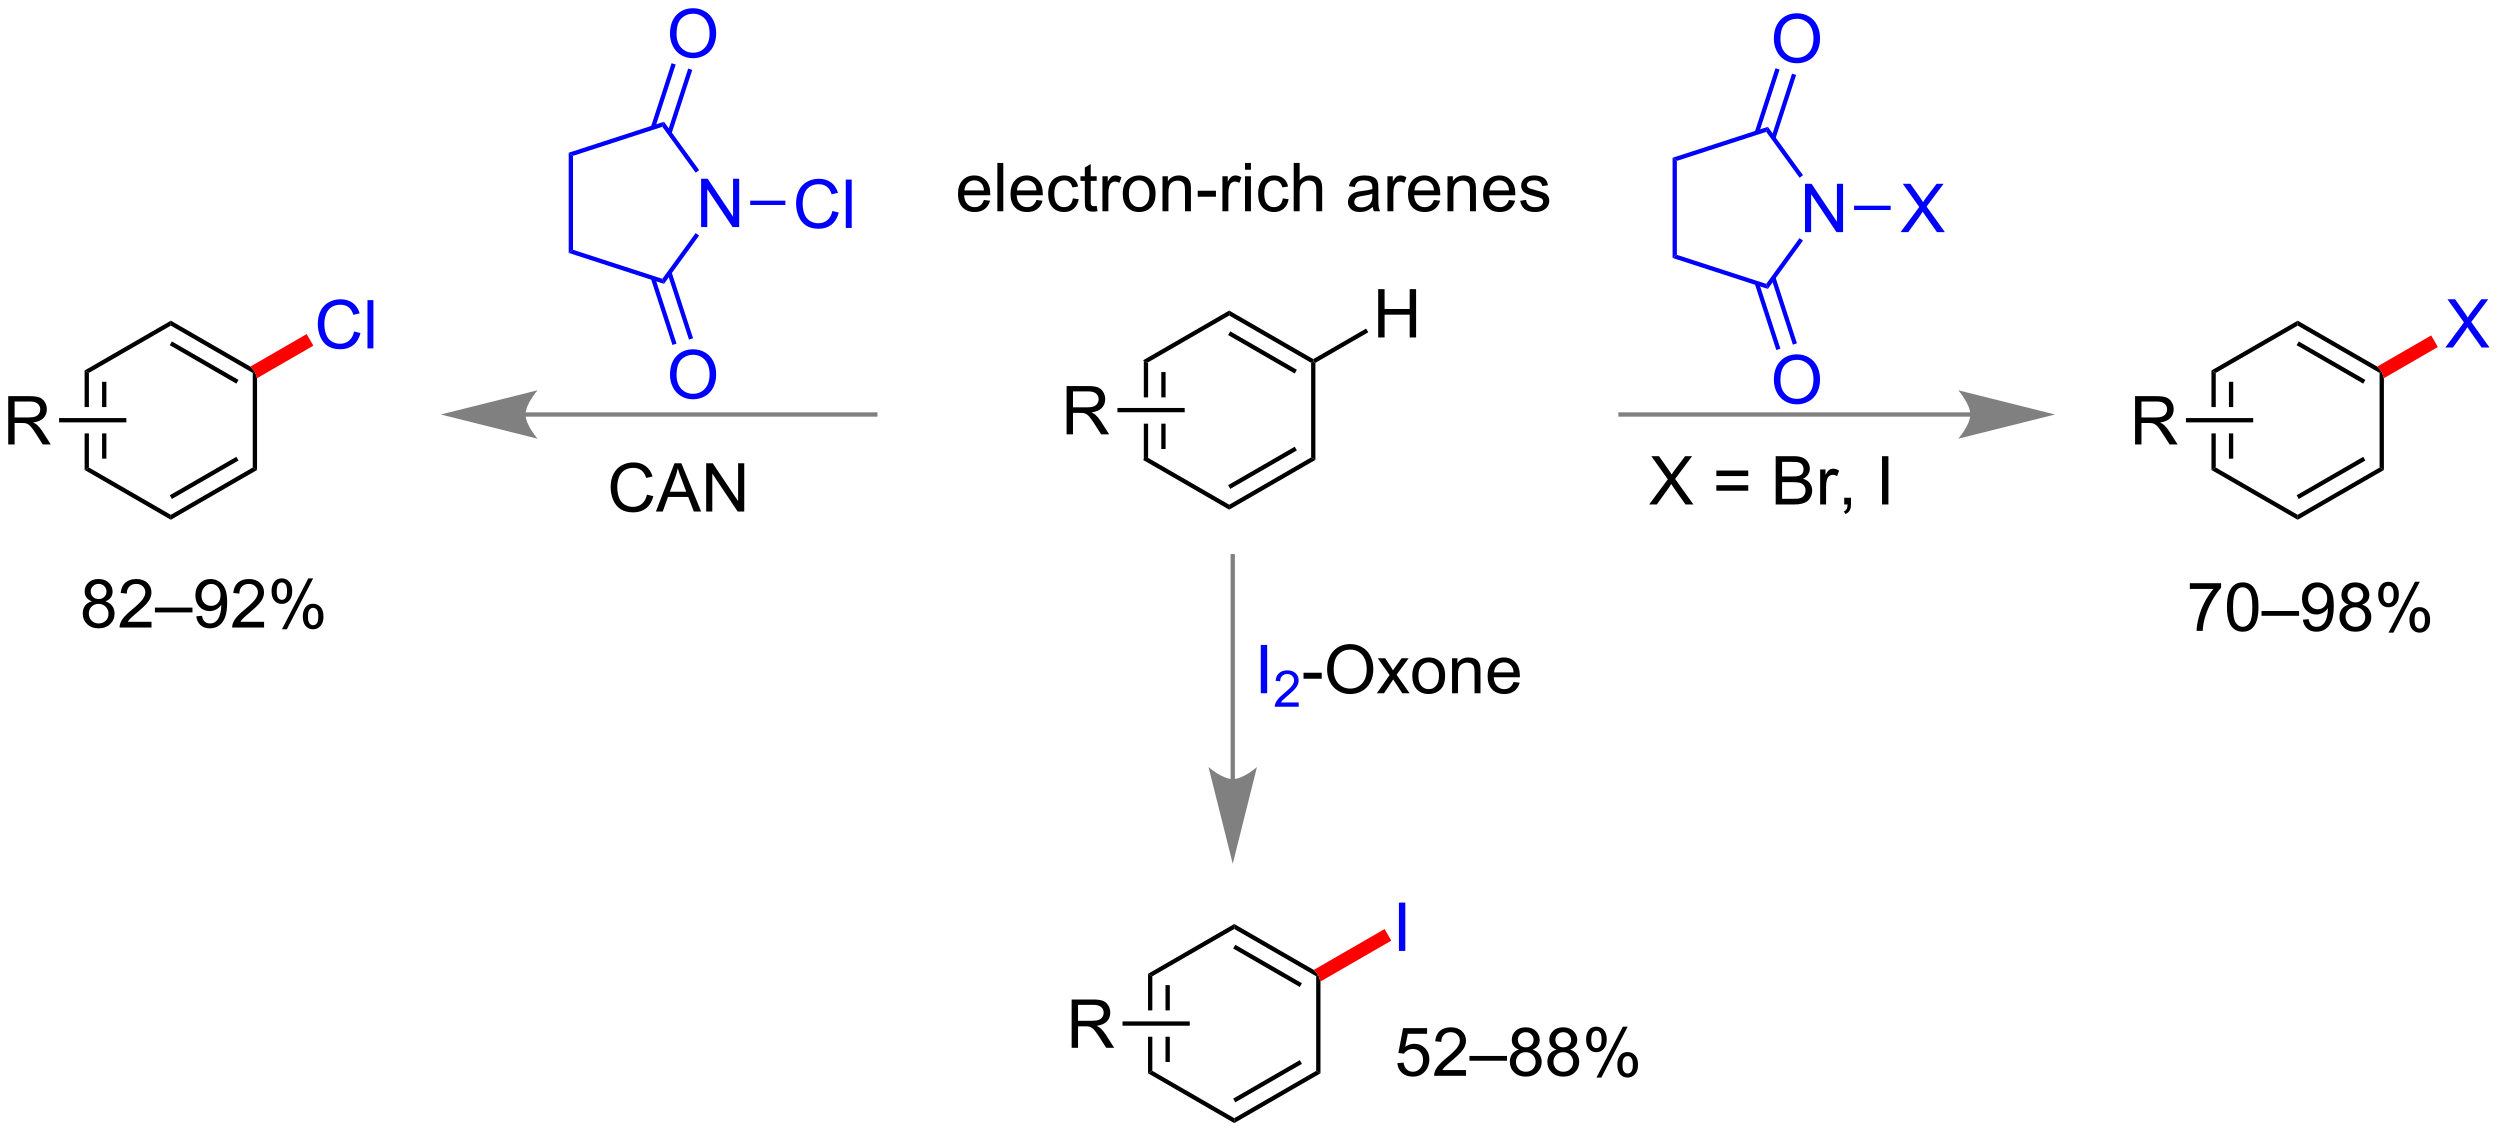 <?xml version="1.0" encoding="UTF-8"?>
<!DOCTYPE svg PUBLIC '-//W3C//DTD SVG 1.0//EN'
          'http://www.w3.org/TR/2001/REC-SVG-20010904/DTD/svg10.dtd'>
<svg stroke-dasharray="none" shape-rendering="auto" xmlns="http://www.w3.org/2000/svg" font-family="'Dialog'" text-rendering="auto" width="813" fill-opacity="1" color-interpolation="auto" color-rendering="auto" preserveAspectRatio="xMidYMid meet" font-size="12px" viewBox="0 0 813 368" fill="black" xmlns:xlink="http://www.w3.org/1999/xlink" stroke="black" image-rendering="auto" stroke-miterlimit="10" stroke-linecap="square" stroke-linejoin="miter" font-style="normal" stroke-width="1" height="368" stroke-dashoffset="0" font-weight="normal" stroke-opacity="1"
><!--Generated by the Batik Graphics2D SVG Generator--><defs id="genericDefs"
  /><g
  ><defs id="defs1"
    ><clipPath clipPathUnits="userSpaceOnUse" id="clipPath1"
      ><path d="M1.281 1.598 L305.872 1.598 L305.872 139.557 L1.281 139.557 L1.281 1.598 Z"
      /></clipPath
      ><clipPath clipPathUnits="userSpaceOnUse" id="clipPath2"
      ><path d="M87.094 70.916 L87.094 205.039 L383.217 205.039 L383.217 70.916 Z"
      /></clipPath
    ></defs
    ><g transform="scale(2.667,2.667) translate(-1.281,-1.598) matrix(1.029,0,0,1.029,-88.304,-71.346)"
    ><path d="M222.599 113.634 L222.599 117.976 L223.109 117.976 L223.109 113.928 L222.599 113.634 ZM224.671 114.977 L224.671 117.976 L225.181 117.976 L225.181 114.977 ZM224.671 121.094 L224.671 124.094 L225.181 124.094 L225.181 121.094 ZM222.599 121.094 L222.599 125.437 L223.109 125.142 L223.109 121.094 Z" stroke="none" clip-path="url(#clipPath2)"
    /></g
    ><g transform="matrix(2.743,0,0,2.743,-238.894,-194.518)"
    ><path d="M222.599 125.437 L223.109 125.142 L232.821 130.749 L232.821 131.339 Z" stroke="none" clip-path="url(#clipPath2)"
    /></g
    ><g transform="matrix(2.743,0,0,2.743,-238.894,-194.518)"
    ><path d="M232.821 131.339 L232.821 130.749 L242.533 125.142 L243.043 125.437 ZM232.949 128.873 L240.844 124.314 L240.589 123.873 L232.694 128.431 Z" stroke="none" clip-path="url(#clipPath2)"
    /></g
    ><g transform="matrix(2.743,0,0,2.743,-238.894,-194.518)"
    ><path d="M243.043 125.437 L242.533 125.142 L242.533 113.928 L242.788 113.781 L243.043 113.928 Z" stroke="none" clip-path="url(#clipPath2)"
    /></g
    ><g transform="matrix(2.743,0,0,2.743,-238.894,-194.518)"
    ><path d="M242.788 113.486 L242.788 113.781 L242.533 113.928 L232.821 108.321 L232.821 107.732 ZM240.844 114.756 L232.949 110.198 L232.694 110.64 L240.589 115.198 Z" stroke="none" clip-path="url(#clipPath2)"
    /></g
    ><g transform="matrix(2.743,0,0,2.743,-238.894,-194.518)"
    ><path d="M232.821 107.732 L232.821 108.321 L223.109 113.928 L222.599 113.634 Z" stroke="none" clip-path="url(#clipPath2)"
    /></g
    ><g transform="matrix(2.743,0,0,2.743,-238.894,-194.518)"
    ><path d="M213.543 122.41 L213.543 116.684 L216.082 116.684 Q216.848 116.684 217.246 116.837 Q217.645 116.991 217.881 117.382 Q218.121 117.772 218.121 118.246 Q218.121 118.856 217.725 119.275 Q217.332 119.692 216.506 119.803 Q216.809 119.949 216.965 120.09 Q217.296 120.395 217.593 120.85 L218.59 122.41 L217.637 122.41 L216.879 121.218 Q216.546 120.702 216.329 120.428 Q216.116 120.155 215.947 120.046 Q215.777 119.936 215.6 119.895 Q215.473 119.866 215.178 119.866 L214.301 119.866 L214.301 122.41 L213.543 122.41 ZM214.301 119.21 L215.928 119.21 Q216.449 119.21 216.741 119.103 Q217.035 118.996 217.186 118.759 Q217.34 118.522 217.34 118.246 Q217.34 117.84 217.043 117.58 Q216.749 117.317 216.113 117.317 L214.301 117.317 L214.301 119.21 Z" stroke="none" clip-path="url(#clipPath2)"
    /></g
    ><g transform="matrix(2.743,0,0,2.743,-238.894,-194.518)"
    ><path d="M219.574 119.79 L219.574 119.28 L227.546 119.28 L227.546 119.79 Z" stroke="none" clip-path="url(#clipPath2)"
    /></g
    ><g transform="matrix(2.743,0,0,2.743,-238.894,-194.518)"
    ><path d="M250.486 110.922 L250.486 105.195 L251.244 105.195 L251.244 107.547 L254.22 107.547 L254.22 105.195 L254.978 105.195 L254.978 110.922 L254.22 110.922 L254.22 108.221 L251.244 108.221 L251.244 110.922 L250.486 110.922 Z" stroke="none" clip-path="url(#clipPath2)"
    /></g
    ><g transform="matrix(2.743,0,0,2.743,-238.894,-194.518)"
    ><path d="M243.043 113.928 L242.788 113.781 L242.788 113.486 L249.054 109.868 L249.309 110.31 Z" stroke="none" clip-path="url(#clipPath2)"
    /></g
    ><g transform="matrix(2.743,0,0,2.743,-238.894,-194.518)"
    ><path d="M349.274 114.832 L349.274 119.175 L349.785 119.175 L349.785 115.127 L349.274 114.832 ZM351.346 116.176 L351.346 119.175 L351.856 119.175 L351.856 116.176 ZM351.346 122.293 L351.346 125.292 L351.856 125.292 L351.856 122.293 ZM349.274 122.293 L349.274 126.636 L349.785 126.341 L349.785 122.293 Z" stroke="none" clip-path="url(#clipPath2)"
    /></g
    ><g transform="matrix(2.743,0,0,2.743,-238.894,-194.518)"
    ><path d="M349.274 126.636 L349.785 126.341 L359.497 131.948 L359.497 132.537 Z" stroke="none" clip-path="url(#clipPath2)"
    /></g
    ><g transform="matrix(2.743,0,0,2.743,-238.894,-194.518)"
    ><path d="M359.497 132.537 L359.497 131.948 L369.208 126.341 L369.718 126.636 ZM359.624 130.072 L367.519 125.513 L367.264 125.072 L359.369 129.63 Z" stroke="none" clip-path="url(#clipPath2)"
    /></g
    ><g transform="matrix(2.743,0,0,2.743,-238.894,-194.518)"
    ><path d="M369.718 126.636 L369.208 126.341 L369.208 115.127 L369.463 114.98 L369.718 115.749 Z" stroke="none" clip-path="url(#clipPath2)"
    /></g
    ><g transform="matrix(2.743,0,0,2.743,-238.894,-194.518)"
    ><path d="M368.925 114.374 L369.463 114.98 L369.208 115.127 L359.497 109.52 L359.497 108.931 ZM367.519 115.955 L359.624 111.397 L359.369 111.838 L367.264 116.397 Z" stroke="none" clip-path="url(#clipPath2)"
    /></g
    ><g transform="matrix(2.743,0,0,2.743,-238.894,-194.518)"
    ><path d="M359.497 108.931 L359.497 109.52 L349.785 115.127 L349.274 114.832 Z" stroke="none" clip-path="url(#clipPath2)"
    /></g
    ><g transform="matrix(2.743,0,0,2.743,-238.894,-194.518)"
    ><path d="M340.218 123.609 L340.218 117.882 L342.757 117.882 Q343.523 117.882 343.921 118.036 Q344.32 118.19 344.557 118.581 Q344.796 118.971 344.796 119.445 Q344.796 120.054 344.401 120.474 Q344.007 120.89 343.182 121.002 Q343.484 121.148 343.64 121.289 Q343.971 121.594 344.268 122.049 L345.265 123.609 L344.312 123.609 L343.554 122.416 Q343.221 121.901 343.005 121.627 Q342.791 121.354 342.622 121.245 Q342.453 121.135 342.276 121.094 Q342.148 121.065 341.854 121.065 L340.976 121.065 L340.976 123.609 L340.218 123.609 ZM340.976 120.409 L342.604 120.409 Q343.125 120.409 343.416 120.302 Q343.71 120.195 343.861 119.958 Q344.015 119.721 344.015 119.445 Q344.015 119.039 343.718 118.778 Q343.424 118.515 342.788 118.515 L340.976 118.515 L340.976 120.409 Z" stroke="none" clip-path="url(#clipPath2)"
    /></g
    ><g transform="matrix(2.743,0,0,2.743,-238.894,-194.518)"
    ><path d="M346.249 120.989 L346.249 120.479 L354.222 120.479 L354.222 120.989 Z" stroke="none" clip-path="url(#clipPath2)"
    /></g
    ><g fill="blue" transform="matrix(2.743,0,0,2.743,-238.894,-194.518)" stroke="blue"
    ><path d="M376.994 112.12 L379.208 109.136 L377.255 106.394 L378.158 106.394 L379.197 107.863 Q379.52 108.318 379.658 108.566 Q379.849 108.253 380.111 107.912 L381.263 106.394 L382.088 106.394 L380.075 109.092 L382.244 112.12 L381.307 112.12 L379.864 110.076 Q379.744 109.902 379.614 109.693 Q379.424 110.006 379.341 110.123 L377.903 112.12 L376.994 112.12 Z" stroke="none" clip-path="url(#clipPath2)"
    /></g
    ><g fill="red" transform="matrix(2.743,0,0,2.743,-238.894,-194.518)" stroke="red"
    ><path d="M369.718 115.749 L369.463 114.98 L368.925 114.374 L375.322 110.681 L376.116 112.055 Z" stroke="none" clip-path="url(#clipPath2)"
    /></g
    ><g transform="matrix(2.743,0,0,2.743,-238.894,-194.518)"
    ><path d="M97.123 114.832 L97.123 119.175 L97.633 119.175 L97.633 115.127 L97.123 114.832 ZM99.194 116.176 L99.194 119.175 L99.705 119.175 L99.705 116.176 ZM99.194 122.293 L99.194 125.292 L99.705 125.292 L99.705 122.293 ZM97.123 122.293 L97.123 126.636 L97.633 126.341 L97.633 122.293 Z" stroke="none" clip-path="url(#clipPath2)"
    /></g
    ><g transform="matrix(2.743,0,0,2.743,-238.894,-194.518)"
    ><path d="M97.123 126.636 L97.633 126.341 L107.345 131.948 L107.345 132.537 Z" stroke="none" clip-path="url(#clipPath2)"
    /></g
    ><g transform="matrix(2.743,0,0,2.743,-238.894,-194.518)"
    ><path d="M107.345 132.537 L107.345 131.948 L117.056 126.341 L117.567 126.636 ZM107.472 130.072 L115.368 125.513 L115.112 125.072 L107.217 129.63 Z" stroke="none" clip-path="url(#clipPath2)"
    /></g
    ><g transform="matrix(2.743,0,0,2.743,-238.894,-194.518)"
    ><path d="M117.567 126.636 L117.056 126.341 L117.056 115.127 L117.312 114.98 L117.567 115.749 Z" stroke="none" clip-path="url(#clipPath2)"
    /></g
    ><g transform="matrix(2.743,0,0,2.743,-238.894,-194.518)"
    ><path d="M116.773 114.374 L117.312 114.98 L117.056 115.127 L107.345 109.52 L107.345 108.931 ZM115.368 115.955 L107.472 111.397 L107.217 111.838 L115.112 116.397 Z" stroke="none" clip-path="url(#clipPath2)"
    /></g
    ><g transform="matrix(2.743,0,0,2.743,-238.894,-194.518)"
    ><path d="M107.345 108.931 L107.345 109.52 L97.633 115.127 L97.123 114.832 Z" stroke="none" clip-path="url(#clipPath2)"
    /></g
    ><g transform="matrix(2.743,0,0,2.743,-238.894,-194.518)"
    ><path d="M88.067 123.609 L88.067 117.882 L90.606 117.882 Q91.371 117.882 91.77 118.036 Q92.168 118.19 92.405 118.581 Q92.645 118.971 92.645 119.445 Q92.645 120.054 92.249 120.474 Q91.856 120.89 91.03 121.002 Q91.332 121.148 91.488 121.289 Q91.819 121.594 92.116 122.049 L93.113 123.609 L92.16 123.609 L91.403 122.416 Q91.069 121.901 90.853 121.627 Q90.639 121.354 90.47 121.245 Q90.301 121.135 90.124 121.094 Q89.996 121.065 89.702 121.065 L88.824 121.065 L88.824 123.609 L88.067 123.609 ZM88.824 120.409 L90.452 120.409 Q90.973 120.409 91.264 120.302 Q91.559 120.195 91.71 119.958 Q91.863 119.721 91.863 119.445 Q91.863 119.039 91.567 118.778 Q91.272 118.515 90.637 118.515 L88.824 118.515 L88.824 120.409 Z" stroke="none" clip-path="url(#clipPath2)"
    /></g
    ><g transform="matrix(2.743,0,0,2.743,-238.894,-194.518)"
    ><path d="M94.097 120.989 L94.097 120.479 L102.07 120.479 L102.07 120.989 Z" stroke="none" clip-path="url(#clipPath2)"
    /></g
    ><g fill="blue" transform="matrix(2.743,0,0,2.743,-238.894,-194.518)" stroke="blue"
    ><path d="M129.072 110.213 L129.83 110.403 Q129.593 111.338 128.973 111.83 Q128.353 112.319 127.46 112.319 Q126.533 112.319 125.952 111.942 Q125.374 111.564 125.069 110.851 Q124.767 110.135 124.767 109.314 Q124.767 108.418 125.108 107.754 Q125.452 107.088 126.082 106.741 Q126.713 106.395 127.47 106.395 Q128.33 106.395 128.916 106.832 Q129.502 107.27 129.733 108.064 L128.986 108.239 Q128.788 107.614 128.408 107.33 Q128.03 107.043 127.455 107.043 Q126.796 107.043 126.351 107.361 Q125.908 107.676 125.728 108.21 Q125.549 108.744 125.549 109.309 Q125.549 110.041 125.762 110.585 Q125.976 111.129 126.424 111.4 Q126.874 111.668 127.397 111.668 Q128.033 111.668 128.473 111.301 Q128.916 110.934 129.072 110.213 ZM130.659 112.22 L130.659 106.494 L131.362 106.494 L131.362 112.22 L130.659 112.22 Z" stroke="none" clip-path="url(#clipPath2)"
    /></g
    ><g fill="red" transform="matrix(2.743,0,0,2.743,-238.894,-194.518)" stroke="red"
    ><path d="M117.567 115.749 L117.312 114.98 L116.773 114.374 L123.448 110.52 L124.242 111.895 Z" stroke="none" clip-path="url(#clipPath2)"
    /></g
    ><g fill="blue" transform="matrix(2.743,0,0,2.743,-238.894,-194.518)" stroke="blue"
    ><path d="M301.086 98.434 L301.086 92.707 L301.864 92.707 L304.872 97.202 L304.872 92.707 L305.599 92.707 L305.599 98.434 L304.82 98.434 L301.812 93.934 L301.812 98.434 L301.086 98.434 Z" stroke="none" clip-path="url(#clipPath2)"
    /></g
    ><g fill="blue" transform="matrix(2.743,0,0,2.743,-238.894,-194.518)" stroke="blue"
    ><path d="M285.386 89.619 L285.896 89.99 L285.896 101.128 L285.386 101.499 Z" stroke="none" clip-path="url(#clipPath2)"
    /></g
    ><g fill="blue" transform="matrix(2.743,0,0,2.743,-238.894,-194.518)" stroke="blue"
    ><path d="M285.386 101.499 L285.896 101.128 L296.489 104.57 L296.684 105.169 Z" stroke="none" clip-path="url(#clipPath2)"
    /></g
    ><g fill="blue" transform="matrix(2.743,0,0,2.743,-238.894,-194.518)" stroke="blue"
    ><path d="M296.684 105.169 L296.489 104.57 L300.433 99.142 L300.846 99.442 Z" stroke="none" clip-path="url(#clipPath2)"
    /></g
    ><g fill="blue" transform="matrix(2.743,0,0,2.743,-238.894,-194.518)" stroke="blue"
    ><path d="M300.852 91.685 L300.44 91.985 L296.489 86.548 L296.684 85.948 Z" stroke="none" clip-path="url(#clipPath2)"
    /></g
    ><g fill="blue" transform="matrix(2.743,0,0,2.743,-238.894,-194.518)" stroke="blue"
    ><path d="M296.684 85.948 L296.489 86.548 L285.896 89.99 L285.386 89.619 Z" stroke="none" clip-path="url(#clipPath2)"
    /></g
    ><g fill="blue" transform="matrix(2.743,0,0,2.743,-238.894,-194.518)" stroke="blue"
    ><path d="M297.394 75.527 Q297.394 74.1 298.159 73.295 Q298.925 72.488 300.136 72.488 Q300.928 72.488 301.563 72.868 Q302.201 73.246 302.534 73.923 Q302.87 74.6 302.87 75.459 Q302.87 76.331 302.519 77.019 Q302.167 77.706 301.521 78.061 Q300.878 78.415 300.131 78.415 Q299.323 78.415 298.685 78.024 Q298.05 77.631 297.722 76.956 Q297.394 76.279 297.394 75.527 ZM298.175 75.537 Q298.175 76.574 298.73 77.17 Q299.287 77.764 300.128 77.764 Q300.982 77.764 301.534 77.162 Q302.089 76.561 302.089 75.456 Q302.089 74.756 301.852 74.235 Q301.615 73.714 301.159 73.428 Q300.706 73.139 300.138 73.139 Q299.334 73.139 298.753 73.693 Q298.175 74.246 298.175 75.537 Z" stroke="none" clip-path="url(#clipPath2)"
    /></g
    ><g fill="blue" transform="matrix(2.743,0,0,2.743,-238.894,-194.518)" stroke="blue"
    ><path d="M297.579 87.359 L300.035 79.801 L299.55 79.644 L297.094 87.201 ZM295.616 86.721 L298.072 79.163 L297.586 79.006 L295.131 86.564 Z" stroke="none" clip-path="url(#clipPath2)"
    /></g
    ><g fill="blue" transform="matrix(2.743,0,0,2.743,-238.894,-194.518)" stroke="blue"
    ><path d="M297.394 115.963 Q297.394 114.536 298.159 113.731 Q298.925 112.924 300.136 112.924 Q300.928 112.924 301.563 113.304 Q302.201 113.682 302.534 114.359 Q302.87 115.036 302.87 115.895 Q302.87 116.768 302.519 117.455 Q302.167 118.143 301.521 118.497 Q300.878 118.851 300.131 118.851 Q299.323 118.851 298.685 118.46 Q298.05 118.067 297.722 117.393 Q297.394 116.716 297.394 115.963 ZM298.175 115.973 Q298.175 117.01 298.73 117.606 Q299.287 118.2 300.128 118.2 Q300.982 118.2 301.534 117.598 Q302.089 116.997 302.089 115.893 Q302.089 115.192 301.852 114.671 Q301.615 114.15 301.159 113.864 Q300.706 113.575 300.138 113.575 Q299.334 113.575 298.753 114.13 Q298.175 114.682 298.175 115.973 Z" stroke="none" clip-path="url(#clipPath2)"
    /></g
    ><g fill="blue" transform="matrix(2.743,0,0,2.743,-238.894,-194.518)" stroke="blue"
    ><path d="M295.131 104.554 L297.684 112.413 L298.169 112.255 L295.616 104.397 ZM297.094 103.916 L299.647 111.775 L300.132 111.617 L297.579 103.759 Z" stroke="none" clip-path="url(#clipPath2)"
    /></g
    ><g fill="blue" transform="matrix(2.743,0,0,2.743,-238.894,-194.518)" stroke="blue"
    ><path d="M312.419 98.434 L314.632 95.45 L312.679 92.707 L313.583 92.707 L314.622 94.176 Q314.945 94.632 315.083 94.879 Q315.273 94.567 315.536 94.226 L316.687 92.707 L317.513 92.707 L315.5 95.405 L317.669 98.434 L316.731 98.434 L315.289 96.39 Q315.169 96.215 315.039 96.007 Q314.849 96.319 314.765 96.436 L313.328 98.434 L312.419 98.434 Z" stroke="none" clip-path="url(#clipPath2)"
    /></g
    ><g fill="blue" transform="matrix(2.743,0,0,2.743,-238.894,-194.518)" stroke="blue"
    ><path d="M306.905 95.814 L306.905 95.304 L311.241 95.304 L311.241 95.814 Z" stroke="none" clip-path="url(#clipPath2)"
    /></g
    ><g fill="blue" transform="matrix(2.743,0,0,2.743,-238.894,-194.518)" stroke="blue"
    ><path d="M170.214 97.835 L170.214 92.108 L170.993 92.108 L174.001 96.603 L174.001 92.108 L174.727 92.108 L174.727 97.835 L173.949 97.835 L170.941 93.335 L170.941 97.835 L170.214 97.835 Z" stroke="none" clip-path="url(#clipPath2)"
    /></g
    ><g fill="blue" transform="matrix(2.743,0,0,2.743,-238.894,-194.518)" stroke="blue"
    ><path d="M154.515 89.02 L155.025 89.391 L155.025 100.528 L154.515 100.899 Z" stroke="none" clip-path="url(#clipPath2)"
    /></g
    ><g fill="blue" transform="matrix(2.743,0,0,2.743,-238.894,-194.518)" stroke="blue"
    ><path d="M154.515 100.899 L155.025 100.528 L165.618 103.97 L165.813 104.57 Z" stroke="none" clip-path="url(#clipPath2)"
    /></g
    ><g fill="blue" transform="matrix(2.743,0,0,2.743,-238.894,-194.518)" stroke="blue"
    ><path d="M165.813 104.57 L165.618 103.97 L169.562 98.542 L169.975 98.842 Z" stroke="none" clip-path="url(#clipPath2)"
    /></g
    ><g fill="blue" transform="matrix(2.743,0,0,2.743,-238.894,-194.518)" stroke="blue"
    ><path d="M169.981 91.086 L169.568 91.386 L165.618 85.949 L165.813 85.349 Z" stroke="none" clip-path="url(#clipPath2)"
    /></g
    ><g fill="blue" transform="matrix(2.743,0,0,2.743,-238.894,-194.518)" stroke="blue"
    ><path d="M165.813 85.349 L165.618 85.949 L155.025 89.391 L154.515 89.02 Z" stroke="none" clip-path="url(#clipPath2)"
    /></g
    ><g fill="blue" transform="matrix(2.743,0,0,2.743,-238.894,-194.518)" stroke="blue"
    ><path d="M166.523 74.927 Q166.523 73.5 167.288 72.696 Q168.054 71.888 169.265 71.888 Q170.056 71.888 170.692 72.269 Q171.33 72.646 171.663 73.323 Q171.999 74 171.999 74.86 Q171.999 75.732 171.648 76.419 Q171.296 77.107 170.65 77.461 Q170.007 77.815 169.26 77.815 Q168.452 77.815 167.814 77.425 Q167.179 77.031 166.851 76.357 Q166.523 75.68 166.523 74.927 ZM167.304 74.938 Q167.304 75.974 167.858 76.571 Q168.416 77.164 169.257 77.164 Q170.111 77.164 170.663 76.563 Q171.218 75.961 171.218 74.857 Q171.218 74.156 170.981 73.636 Q170.744 73.115 170.288 72.828 Q169.835 72.539 169.267 72.539 Q168.463 72.539 167.882 73.094 Q167.304 73.646 167.304 74.938 Z" stroke="none" clip-path="url(#clipPath2)"
    /></g
    ><g fill="blue" transform="matrix(2.743,0,0,2.743,-238.894,-194.518)" stroke="blue"
    ><path d="M166.708 86.76 L169.164 79.202 L168.679 79.044 L166.223 86.602 ZM164.745 86.122 L167.201 78.564 L166.715 78.406 L164.26 85.964 Z" stroke="none" clip-path="url(#clipPath2)"
    /></g
    ><g fill="blue" transform="matrix(2.743,0,0,2.743,-238.894,-194.518)" stroke="blue"
    ><path d="M166.523 115.364 Q166.523 113.936 167.288 113.132 Q168.054 112.325 169.265 112.325 Q170.056 112.325 170.692 112.705 Q171.33 113.082 171.663 113.759 Q171.999 114.436 171.999 115.296 Q171.999 116.168 171.648 116.856 Q171.296 117.543 170.65 117.897 Q170.007 118.252 169.26 118.252 Q168.452 118.252 167.814 117.861 Q167.179 117.468 166.851 116.793 Q166.523 116.116 166.523 115.364 ZM167.304 115.374 Q167.304 116.41 167.858 117.007 Q168.416 117.6 169.257 117.6 Q170.111 117.6 170.663 116.999 Q171.218 116.397 171.218 115.293 Q171.218 114.593 170.981 114.072 Q170.744 113.551 170.288 113.265 Q169.835 112.975 169.267 112.975 Q168.463 112.975 167.882 113.53 Q167.304 114.082 167.304 115.374 Z" stroke="none" clip-path="url(#clipPath2)"
    /></g
    ><g fill="blue" transform="matrix(2.743,0,0,2.743,-238.894,-194.518)" stroke="blue"
    ><path d="M164.26 103.955 L166.813 111.813 L167.298 111.656 L164.745 103.797 ZM166.223 103.317 L168.776 111.175 L169.261 111.018 L166.708 103.159 Z" stroke="none" clip-path="url(#clipPath2)"
    /></g
    ><g fill="blue" transform="matrix(2.743,0,0,2.743,-238.894,-194.518)" stroke="blue"
    ><path d="M185.777 95.927 L186.535 96.117 Q186.298 97.052 185.678 97.544 Q185.058 98.034 184.165 98.034 Q183.238 98.034 182.657 97.656 Q182.079 97.278 181.774 96.565 Q181.472 95.849 181.472 95.028 Q181.472 94.132 181.813 93.468 Q182.157 92.802 182.787 92.455 Q183.418 92.109 184.175 92.109 Q185.035 92.109 185.621 92.546 Q186.207 92.984 186.438 93.778 L185.691 93.953 Q185.493 93.328 185.113 93.044 Q184.735 92.757 184.16 92.757 Q183.501 92.757 183.056 93.075 Q182.613 93.39 182.433 93.924 Q182.254 94.458 182.254 95.023 Q182.254 95.755 182.467 96.299 Q182.681 96.843 183.129 97.114 Q183.579 97.382 184.102 97.382 Q184.738 97.382 185.178 97.015 Q185.621 96.648 185.777 95.927 ZM187.364 97.934 L187.364 92.208 L188.067 92.208 L188.067 97.934 L187.364 97.934 Z" stroke="none" clip-path="url(#clipPath2)"
    /></g
    ><g fill="blue" transform="matrix(2.743,0,0,2.743,-238.894,-194.518)" stroke="blue"
    ><path d="M176.034 95.215 L176.034 94.704 L180.203 94.704 L180.203 95.215 Z" stroke="none" clip-path="url(#clipPath2)"
    /></g
    ><g transform="matrix(2.743,0,0,2.743,-238.894,-194.518)"
    ><path d="M163.794 129.554 L164.552 129.744 Q164.315 130.679 163.695 131.171 Q163.075 131.66 162.182 131.66 Q161.255 131.66 160.674 131.283 Q160.096 130.905 159.792 130.192 Q159.489 129.476 159.489 128.655 Q159.489 127.759 159.831 127.095 Q160.174 126.429 160.805 126.082 Q161.435 125.736 162.193 125.736 Q163.052 125.736 163.638 126.173 Q164.224 126.611 164.456 127.405 L163.708 127.58 Q163.51 126.955 163.13 126.671 Q162.752 126.384 162.177 126.384 Q161.518 126.384 161.073 126.702 Q160.63 127.017 160.45 127.551 Q160.271 128.085 160.271 128.65 Q160.271 129.382 160.484 129.926 Q160.698 130.47 161.146 130.741 Q161.596 131.009 162.12 131.009 Q162.755 131.009 163.195 130.642 Q163.638 130.275 163.794 129.554 ZM164.855 131.561 L167.056 125.835 L167.874 125.835 L170.217 131.561 L169.353 131.561 L168.686 129.827 L166.29 129.827 L165.663 131.561 L164.855 131.561 ZM166.509 129.21 L168.452 129.21 L167.853 127.624 Q167.579 126.9 167.446 126.436 Q167.337 126.986 167.139 127.53 L166.509 129.21 ZM170.814 131.561 L170.814 125.835 L171.592 125.835 L174.6 130.33 L174.6 125.835 L175.327 125.835 L175.327 131.561 L174.548 131.561 L171.54 127.061 L171.54 131.561 L170.814 131.561 Z" stroke="none" clip-path="url(#clipPath2)"
    /></g
    ><g transform="matrix(2.743,0,0,2.743,-238.894,-194.518)"
    ><path d="M203.741 94.623 L204.468 94.711 Q204.296 95.349 203.829 95.701 Q203.366 96.052 202.644 96.052 Q201.733 96.052 201.199 95.492 Q200.668 94.93 200.668 93.919 Q200.668 92.873 201.207 92.294 Q201.746 91.716 202.606 91.716 Q203.436 91.716 203.962 92.284 Q204.491 92.849 204.491 93.875 Q204.491 93.938 204.488 94.063 L201.394 94.063 Q201.434 94.748 201.78 95.112 Q202.129 95.474 202.647 95.474 Q203.035 95.474 203.309 95.271 Q203.582 95.068 203.741 94.623 ZM201.434 93.484 L203.749 93.484 Q203.702 92.961 203.483 92.701 Q203.147 92.294 202.613 92.294 Q202.129 92.294 201.798 92.62 Q201.468 92.943 201.434 93.484 ZM205.336 95.959 L205.336 90.232 L206.039 90.232 L206.039 95.959 L205.336 95.959 ZM209.968 94.623 L210.694 94.711 Q210.522 95.349 210.056 95.701 Q209.593 96.052 208.871 96.052 Q207.96 96.052 207.426 95.492 Q206.894 94.93 206.894 93.919 Q206.894 92.873 207.434 92.294 Q207.973 91.716 208.832 91.716 Q209.663 91.716 210.189 92.284 Q210.718 92.849 210.718 93.875 Q210.718 93.938 210.715 94.063 L207.621 94.063 Q207.66 94.748 208.006 95.112 Q208.356 95.474 208.874 95.474 Q209.262 95.474 209.535 95.271 Q209.809 95.068 209.968 94.623 ZM207.66 93.484 L209.975 93.484 Q209.928 92.961 209.71 92.701 Q209.374 92.294 208.84 92.294 Q208.356 92.294 208.025 92.62 Q207.694 92.943 207.66 93.484 ZM214.284 94.438 L214.977 94.529 Q214.862 95.242 214.396 95.649 Q213.93 96.052 213.25 96.052 Q212.398 96.052 211.88 95.495 Q211.362 94.938 211.362 93.899 Q211.362 93.227 211.583 92.724 Q211.807 92.219 212.263 91.969 Q212.719 91.716 213.253 91.716 Q213.93 91.716 214.359 92.058 Q214.789 92.399 214.909 93.029 L214.227 93.133 Q214.128 92.716 213.88 92.505 Q213.633 92.294 213.281 92.294 Q212.75 92.294 212.417 92.675 Q212.086 93.055 212.086 93.88 Q212.086 94.716 212.406 95.097 Q212.727 95.474 213.242 95.474 Q213.656 95.474 213.932 95.222 Q214.211 94.966 214.284 94.438 ZM217.112 95.328 L217.214 95.951 Q216.917 96.013 216.682 96.013 Q216.299 96.013 216.089 95.893 Q215.878 95.771 215.792 95.573 Q215.706 95.375 215.706 94.742 L215.706 92.357 L215.19 92.357 L215.19 91.81 L215.706 91.81 L215.706 90.781 L216.406 90.359 L216.406 91.81 L217.112 91.81 L217.112 92.357 L216.406 92.357 L216.406 94.781 Q216.406 95.084 216.443 95.169 Q216.479 95.255 216.562 95.308 Q216.648 95.357 216.805 95.357 Q216.922 95.357 217.112 95.328 ZM217.793 95.959 L217.793 91.81 L218.426 91.81 L218.426 92.438 Q218.668 91.998 218.871 91.857 Q219.077 91.716 219.324 91.716 Q219.678 91.716 220.046 91.943 L219.803 92.594 Q219.546 92.443 219.288 92.443 Q219.059 92.443 218.874 92.581 Q218.691 92.719 218.613 92.966 Q218.496 93.341 218.496 93.787 L218.496 95.959 L217.793 95.959 ZM220.202 93.883 Q220.202 92.732 220.843 92.177 Q221.379 91.716 222.147 91.716 Q223.004 91.716 223.546 92.276 Q224.09 92.836 224.09 93.826 Q224.09 94.625 223.848 95.086 Q223.608 95.544 223.15 95.8 Q222.691 96.052 222.147 96.052 Q221.277 96.052 220.738 95.495 Q220.202 94.935 220.202 93.883 ZM220.926 93.883 Q220.926 94.68 221.272 95.078 Q221.621 95.474 222.147 95.474 Q222.671 95.474 223.017 95.076 Q223.366 94.677 223.366 93.859 Q223.366 93.091 223.017 92.695 Q222.668 92.297 222.147 92.297 Q221.621 92.297 221.272 92.693 Q220.926 93.086 220.926 93.883 ZM224.914 95.959 L224.914 91.81 L225.547 91.81 L225.547 92.399 Q226.003 91.716 226.867 91.716 Q227.242 91.716 227.555 91.852 Q227.87 91.984 228.026 92.203 Q228.182 92.422 228.245 92.724 Q228.284 92.919 228.284 93.406 L228.284 95.959 L227.581 95.959 L227.581 93.435 Q227.581 93.005 227.497 92.792 Q227.417 92.578 227.208 92.453 Q227 92.326 226.719 92.326 Q226.268 92.326 225.943 92.612 Q225.617 92.896 225.617 93.693 L225.617 95.959 L224.914 95.959 ZM229.09 94.24 L229.09 93.531 L231.249 93.531 L231.249 94.24 L229.09 94.24 ZM232.019 95.959 L232.019 91.81 L232.652 91.81 L232.652 92.438 Q232.894 91.998 233.098 91.857 Q233.303 91.716 233.551 91.716 Q233.905 91.716 234.272 91.943 L234.03 92.594 Q233.772 92.443 233.514 92.443 Q233.285 92.443 233.1 92.581 Q232.918 92.719 232.84 92.966 Q232.723 93.341 232.723 93.787 L232.723 95.959 L232.019 95.959 ZM234.694 91.039 L234.694 90.232 L235.397 90.232 L235.397 91.039 L234.694 91.039 ZM234.694 95.959 L234.694 91.81 L235.397 91.81 L235.397 95.959 L234.694 95.959 ZM239.174 94.438 L239.867 94.529 Q239.753 95.242 239.286 95.649 Q238.82 96.052 238.141 96.052 Q237.289 96.052 236.771 95.495 Q236.253 94.938 236.253 93.899 Q236.253 93.227 236.474 92.724 Q236.698 92.219 237.154 91.969 Q237.609 91.716 238.143 91.716 Q238.82 91.716 239.25 92.058 Q239.68 92.399 239.799 93.029 L239.117 93.133 Q239.018 92.716 238.771 92.505 Q238.523 92.294 238.172 92.294 Q237.641 92.294 237.307 92.675 Q236.977 93.055 236.977 93.88 Q236.977 94.716 237.297 95.097 Q237.617 95.474 238.133 95.474 Q238.547 95.474 238.823 95.222 Q239.102 94.966 239.174 94.438 ZM240.469 95.959 L240.469 90.232 L241.172 90.232 L241.172 92.287 Q241.664 91.716 242.414 91.716 Q242.875 91.716 243.214 91.899 Q243.555 92.078 243.701 92.399 Q243.846 92.719 243.846 93.328 L243.846 95.959 L243.143 95.959 L243.143 93.328 Q243.143 92.802 242.914 92.563 Q242.688 92.32 242.268 92.32 Q241.956 92.32 241.68 92.484 Q241.406 92.646 241.289 92.925 Q241.172 93.201 241.172 93.688 L241.172 95.959 L240.469 95.959 ZM249.846 95.445 Q249.456 95.779 249.094 95.917 Q248.734 96.052 248.32 96.052 Q247.635 96.052 247.268 95.719 Q246.901 95.383 246.901 94.865 Q246.901 94.56 247.039 94.308 Q247.18 94.055 247.404 93.904 Q247.628 93.75 247.909 93.672 Q248.117 93.617 248.534 93.568 Q249.385 93.466 249.789 93.326 Q249.792 93.18 249.792 93.141 Q249.792 92.711 249.594 92.537 Q249.323 92.297 248.792 92.297 Q248.297 92.297 248.06 92.472 Q247.823 92.646 247.711 93.086 L247.023 92.992 Q247.117 92.552 247.331 92.281 Q247.547 92.008 247.953 91.862 Q248.359 91.716 248.893 91.716 Q249.424 91.716 249.755 91.841 Q250.089 91.966 250.245 92.156 Q250.401 92.344 250.464 92.633 Q250.5 92.813 250.5 93.281 L250.5 94.219 Q250.5 95.201 250.544 95.461 Q250.589 95.719 250.721 95.959 L249.987 95.959 Q249.878 95.74 249.846 95.445 ZM249.789 93.875 Q249.406 94.031 248.641 94.141 Q248.206 94.203 248.026 94.281 Q247.846 94.359 247.747 94.511 Q247.651 94.662 247.651 94.844 Q247.651 95.125 247.865 95.313 Q248.078 95.5 248.487 95.5 Q248.893 95.5 249.208 95.323 Q249.526 95.146 249.674 94.836 Q249.789 94.599 249.789 94.133 L249.789 93.875 ZM251.582 95.959 L251.582 91.81 L252.215 91.81 L252.215 92.438 Q252.457 91.998 252.66 91.857 Q252.866 91.716 253.113 91.716 Q253.468 91.716 253.835 91.943 L253.593 92.594 Q253.335 92.443 253.077 92.443 Q252.848 92.443 252.663 92.581 Q252.481 92.719 252.402 92.966 Q252.285 93.341 252.285 93.787 L252.285 95.959 L251.582 95.959 ZM257.092 94.623 L257.819 94.711 Q257.647 95.349 257.181 95.701 Q256.717 96.052 255.996 96.052 Q255.085 96.052 254.551 95.492 Q254.019 94.93 254.019 93.919 Q254.019 92.873 254.559 92.294 Q255.098 91.716 255.957 91.716 Q256.788 91.716 257.314 92.284 Q257.842 92.849 257.842 93.875 Q257.842 93.938 257.84 94.063 L254.746 94.063 Q254.785 94.748 255.131 95.112 Q255.481 95.474 255.999 95.474 Q256.387 95.474 256.66 95.271 Q256.934 95.068 257.092 94.623 ZM254.785 93.484 L257.1 93.484 Q257.053 92.961 256.835 92.701 Q256.499 92.294 255.965 92.294 Q255.481 92.294 255.15 92.62 Q254.819 92.943 254.785 93.484 ZM258.703 95.959 L258.703 91.81 L259.336 91.81 L259.336 92.399 Q259.792 91.716 260.656 91.716 Q261.031 91.716 261.344 91.852 Q261.659 91.984 261.815 92.203 Q261.971 92.422 262.034 92.724 Q262.073 92.919 262.073 93.406 L262.073 95.959 L261.37 95.959 L261.37 93.435 Q261.37 93.005 261.286 92.792 Q261.206 92.578 260.997 92.453 Q260.789 92.326 260.508 92.326 Q260.057 92.326 259.732 92.612 Q259.406 92.896 259.406 93.693 L259.406 95.959 L258.703 95.959 ZM265.991 94.623 L266.717 94.711 Q266.546 95.349 266.079 95.701 Q265.616 96.052 264.895 96.052 Q263.983 96.052 263.449 95.492 Q262.918 94.93 262.918 93.919 Q262.918 92.873 263.457 92.294 Q263.996 91.716 264.856 91.716 Q265.686 91.716 266.212 92.284 Q266.741 92.849 266.741 93.875 Q266.741 93.938 266.738 94.063 L263.645 94.063 Q263.684 94.748 264.03 95.112 Q264.379 95.474 264.897 95.474 Q265.285 95.474 265.559 95.271 Q265.832 95.068 265.991 94.623 ZM263.684 93.484 L265.999 93.484 Q265.952 92.961 265.733 92.701 Q265.397 92.294 264.863 92.294 Q264.379 92.294 264.048 92.62 Q263.717 92.943 263.684 93.484 ZM267.32 94.719 L268.016 94.609 Q268.073 95.029 268.341 95.253 Q268.609 95.474 269.089 95.474 Q269.573 95.474 269.807 95.276 Q270.042 95.078 270.042 94.813 Q270.042 94.576 269.836 94.438 Q269.69 94.344 269.117 94.201 Q268.344 94.005 268.044 93.862 Q267.745 93.719 267.591 93.469 Q267.438 93.216 267.438 92.912 Q267.438 92.633 267.562 92.399 Q267.69 92.162 267.909 92.005 Q268.073 91.883 268.357 91.8 Q268.641 91.716 268.964 91.716 Q269.453 91.716 269.82 91.857 Q270.19 91.998 270.365 92.237 Q270.542 92.477 270.609 92.88 L269.922 92.974 Q269.875 92.654 269.649 92.474 Q269.425 92.294 269.016 92.294 Q268.531 92.294 268.323 92.456 Q268.117 92.615 268.117 92.828 Q268.117 92.966 268.203 93.076 Q268.289 93.188 268.471 93.263 Q268.578 93.302 269.094 93.443 Q269.839 93.641 270.133 93.768 Q270.43 93.896 270.596 94.138 Q270.766 94.38 270.766 94.74 Q270.766 95.091 270.56 95.401 Q270.354 95.711 269.966 95.883 Q269.581 96.052 269.094 96.052 Q268.284 96.052 267.859 95.716 Q267.438 95.38 267.32 94.719 Z" stroke="none" clip-path="url(#clipPath2)"
    /></g
    ><g transform="matrix(2.743,0,0,2.743,-238.894,-194.518)"
    ><path d="M223.199 186.362 L223.199 190.705 L223.709 190.705 L223.709 186.657 L223.199 186.362 ZM225.27 187.705 L225.27 190.705 L225.78 190.705 L225.78 187.705 ZM225.27 193.823 L225.27 196.822 L225.78 196.822 L225.78 193.823 ZM223.199 193.823 L223.199 198.165 L223.709 197.871 L223.709 193.823 Z" stroke="none" clip-path="url(#clipPath2)"
    /></g
    ><g transform="matrix(2.743,0,0,2.743,-238.894,-194.518)"
    ><path d="M223.199 198.165 L223.709 197.871 L233.421 203.478 L233.421 204.067 Z" stroke="none" clip-path="url(#clipPath2)"
    /></g
    ><g transform="matrix(2.743,0,0,2.743,-238.894,-194.518)"
    ><path d="M233.421 204.067 L233.421 203.478 L243.132 197.871 L243.643 198.165 ZM233.548 201.601 L241.443 197.043 L241.188 196.601 L233.293 201.159 Z" stroke="none" clip-path="url(#clipPath2)"
    /></g
    ><g transform="matrix(2.743,0,0,2.743,-238.894,-194.518)"
    ><path d="M243.643 198.165 L243.132 197.871 L243.132 186.657 L243.387 186.509 L243.643 187.279 Z" stroke="none" clip-path="url(#clipPath2)"
    /></g
    ><g transform="matrix(2.743,0,0,2.743,-238.894,-194.518)"
    ><path d="M242.849 185.904 L243.387 186.509 L243.132 186.657 L233.421 181.05 L233.421 180.46 ZM241.443 187.484 L233.548 182.926 L233.293 183.368 L241.188 187.926 Z" stroke="none" clip-path="url(#clipPath2)"
    /></g
    ><g transform="matrix(2.743,0,0,2.743,-238.894,-194.518)"
    ><path d="M233.421 180.46 L233.421 181.05 L223.709 186.657 L223.199 186.362 Z" stroke="none" clip-path="url(#clipPath2)"
    /></g
    ><g transform="matrix(2.743,0,0,2.743,-238.894,-194.518)"
    ><path d="M214.142 195.139 L214.142 189.412 L216.681 189.412 Q217.447 189.412 217.845 189.566 Q218.244 189.719 218.481 190.11 Q218.72 190.501 218.72 190.975 Q218.72 191.584 218.325 192.003 Q217.931 192.42 217.106 192.532 Q217.408 192.678 217.564 192.818 Q217.895 193.123 218.192 193.579 L219.189 195.139 L218.236 195.139 L217.478 193.946 Q217.145 193.43 216.929 193.157 Q216.715 192.883 216.546 192.774 Q216.377 192.665 216.2 192.623 Q216.072 192.594 215.778 192.594 L214.9 192.594 L214.9 195.139 L214.142 195.139 ZM214.9 191.938 L216.528 191.938 Q217.049 191.938 217.34 191.831 Q217.635 191.725 217.786 191.488 Q217.939 191.251 217.939 190.975 Q217.939 190.568 217.642 190.308 Q217.348 190.045 216.713 190.045 L214.9 190.045 L214.9 191.938 Z" stroke="none" clip-path="url(#clipPath2)"
    /></g
    ><g transform="matrix(2.743,0,0,2.743,-238.894,-194.518)"
    ><path d="M220.173 192.519 L220.173 192.008 L228.146 192.008 L228.146 192.519 Z" stroke="none" clip-path="url(#clipPath2)"
    /></g
    ><g fill="blue" transform="matrix(2.743,0,0,2.743,-238.894,-194.518)" stroke="blue"
    ><path d="M252.942 183.65 L252.942 177.923 L253.7 177.923 L253.7 183.65 L252.942 183.65 Z" stroke="none" clip-path="url(#clipPath2)"
    /></g
    ><g fill="red" transform="matrix(2.743,0,0,2.743,-238.894,-194.518)" stroke="red"
    ><path d="M243.643 187.279 L243.387 186.509 L242.849 185.904 L251.244 181.057 L252.037 182.432 Z" stroke="none" clip-path="url(#clipPath2)"
    /></g
    ><g fill="blue" transform="matrix(2.743,0,0,2.743,-238.894,-194.518)" stroke="blue"
    ><path d="M236.566 153.102 L236.566 147.376 L237.323 147.376 L237.323 153.102 L236.566 153.102 Z" stroke="none" clip-path="url(#clipPath2)"
    /></g
    ><g fill="blue" transform="matrix(2.743,0,0,2.743,-238.894,-194.518)" stroke="blue"
    ><path d="M241.062 154.194 L241.062 154.702 L238.222 154.702 Q238.217 154.511 238.285 154.335 Q238.393 154.046 238.631 153.765 Q238.871 153.483 239.322 153.114 Q240.021 152.54 240.268 152.204 Q240.513 151.868 240.513 151.569 Q240.513 151.257 240.289 151.042 Q240.066 150.825 239.705 150.825 Q239.324 150.825 239.096 151.054 Q238.867 151.282 238.865 151.687 L238.322 151.632 Q238.379 151.024 238.742 150.708 Q239.105 150.39 239.717 150.39 Q240.336 150.39 240.695 150.733 Q241.056 151.075 241.056 151.581 Q241.056 151.839 240.951 152.089 Q240.846 152.337 240.6 152.612 Q240.355 152.888 239.787 153.368 Q239.312 153.767 239.178 153.909 Q239.043 154.052 238.955 154.194 L241.062 154.194 Z" stroke="none" clip-path="url(#clipPath2)"
    /></g
    ><g transform="matrix(2.743,0,0,2.743,-238.894,-194.518)"
    ><path d="M241.633 151.383 L241.633 150.675 L243.792 150.675 L243.792 151.383 L241.633 151.383 ZM244.43 150.313 Q244.43 148.886 245.196 148.081 Q245.961 147.274 247.172 147.274 Q247.964 147.274 248.599 147.654 Q249.237 148.032 249.571 148.709 Q249.906 149.386 249.906 150.245 Q249.906 151.118 249.555 151.805 Q249.203 152.493 248.558 152.847 Q247.914 153.201 247.167 153.201 Q246.36 153.201 245.722 152.81 Q245.086 152.417 244.758 151.743 Q244.43 151.066 244.43 150.313 ZM245.211 150.324 Q245.211 151.36 245.766 151.956 Q246.323 152.55 247.164 152.55 Q248.018 152.55 248.571 151.949 Q249.125 151.347 249.125 150.243 Q249.125 149.542 248.888 149.022 Q248.651 148.501 248.196 148.214 Q247.742 147.925 247.175 147.925 Q246.37 147.925 245.789 148.48 Q245.211 149.032 245.211 150.324 ZM250.324 153.102 L251.84 150.946 L250.436 148.954 L251.317 148.954 L251.952 149.925 Q252.132 150.204 252.241 150.391 Q252.413 150.133 252.559 149.933 L253.257 148.954 L254.098 148.954 L252.663 150.907 L254.207 153.102 L253.343 153.102 L252.491 151.813 L252.264 151.464 L251.176 153.102 L250.324 153.102 ZM254.53 151.027 Q254.53 149.876 255.171 149.321 Q255.707 148.86 256.476 148.86 Q257.332 148.86 257.874 149.42 Q258.418 149.98 258.418 150.969 Q258.418 151.769 258.176 152.23 Q257.936 152.688 257.478 152.943 Q257.02 153.196 256.476 153.196 Q255.606 153.196 255.067 152.639 Q254.53 152.079 254.53 151.027 ZM255.254 151.027 Q255.254 151.824 255.601 152.222 Q255.949 152.618 256.476 152.618 Q256.999 152.618 257.345 152.219 Q257.694 151.821 257.694 151.003 Q257.694 150.235 257.345 149.839 Q256.996 149.441 256.476 149.441 Q255.949 149.441 255.601 149.837 Q255.254 150.23 255.254 151.027 ZM259.242 153.102 L259.242 148.954 L259.875 148.954 L259.875 149.542 Q260.331 148.86 261.195 148.86 Q261.57 148.86 261.883 148.995 Q262.198 149.128 262.354 149.347 Q262.511 149.566 262.573 149.868 Q262.612 150.063 262.612 150.55 L262.612 153.102 L261.909 153.102 L261.909 150.579 Q261.909 150.149 261.826 149.935 Q261.745 149.722 261.537 149.597 Q261.328 149.469 261.047 149.469 Q260.597 149.469 260.271 149.756 Q259.945 150.04 259.945 150.837 L259.945 153.102 L259.242 153.102 ZM266.53 151.766 L267.257 151.855 Q267.085 152.493 266.619 152.844 Q266.155 153.196 265.434 153.196 Q264.522 153.196 263.988 152.636 Q263.457 152.074 263.457 151.063 Q263.457 150.016 263.996 149.438 Q264.535 148.86 265.395 148.86 Q266.226 148.86 266.752 149.428 Q267.28 149.993 267.28 151.019 Q267.28 151.081 267.278 151.206 L264.184 151.206 Q264.223 151.891 264.569 152.256 Q264.918 152.618 265.436 152.618 Q265.824 152.618 266.098 152.415 Q266.371 152.212 266.53 151.766 ZM264.223 150.628 L266.538 150.628 Q266.491 150.105 266.272 149.844 Q265.936 149.438 265.403 149.438 Q264.918 149.438 264.587 149.764 Q264.257 150.087 264.223 150.628 Z" stroke="none" clip-path="url(#clipPath2)"
    /></g
    ><g transform="matrix(2.743,0,0,2.743,-238.894,-194.518)"
    ><path d="M346.71 140.733 L346.71 140.056 L350.415 140.056 L350.415 140.603 Q349.868 141.186 349.332 142.152 Q348.796 143.116 348.501 144.134 Q348.29 144.853 348.233 145.709 L347.509 145.709 Q347.522 145.032 347.775 144.077 Q348.03 143.118 348.504 142.23 Q348.978 141.342 349.514 140.733 L346.71 140.733 ZM351.112 142.884 Q351.112 141.868 351.32 141.251 Q351.529 140.631 351.94 140.295 Q352.354 139.959 352.979 139.959 Q353.44 139.959 353.786 140.144 Q354.135 140.329 354.362 140.681 Q354.589 141.03 354.716 141.532 Q354.846 142.032 354.846 142.884 Q354.846 143.892 354.638 144.512 Q354.432 145.131 354.018 145.47 Q353.607 145.809 352.979 145.809 Q352.151 145.809 351.677 145.212 Q351.112 144.499 351.112 142.884 ZM351.833 142.884 Q351.833 144.295 352.164 144.762 Q352.495 145.228 352.979 145.228 Q353.464 145.228 353.792 144.759 Q354.122 144.29 354.122 142.884 Q354.122 141.47 353.792 141.006 Q353.464 140.54 352.971 140.54 Q352.487 140.54 352.198 140.952 Q351.833 141.475 351.833 142.884 ZM355.212 143.92 L355.212 143.353 L359.663 143.353 L359.663 143.92 L355.212 143.92 ZM360.115 144.384 L360.792 144.321 Q360.878 144.798 361.12 145.014 Q361.362 145.228 361.74 145.228 Q362.065 145.228 362.307 145.079 Q362.552 144.931 362.708 144.684 Q362.865 144.436 362.969 144.014 Q363.075 143.592 363.075 143.155 Q363.075 143.108 363.073 143.014 Q362.862 143.35 362.495 143.559 Q362.13 143.767 361.706 143.767 Q360.995 143.767 360.503 143.251 Q360.01 142.736 360.01 141.892 Q360.01 141.022 360.523 140.491 Q361.036 139.959 361.81 139.959 Q362.37 139.959 362.831 140.262 Q363.294 140.561 363.534 141.118 Q363.776 141.673 363.776 142.728 Q363.776 143.827 363.536 144.478 Q363.3 145.126 362.828 145.467 Q362.357 145.809 361.724 145.809 Q361.052 145.809 360.625 145.436 Q360.2 145.061 360.115 144.384 ZM362.995 141.858 Q362.995 141.251 362.672 140.897 Q362.349 140.54 361.896 140.54 Q361.427 140.54 361.078 140.923 Q360.732 141.306 360.732 141.915 Q360.732 142.462 361.062 142.806 Q361.393 143.147 361.878 143.147 Q362.365 143.147 362.68 142.806 Q362.995 142.462 362.995 141.858 ZM365.54 142.603 Q365.103 142.444 364.892 142.147 Q364.681 141.85 364.681 141.436 Q364.681 140.811 365.129 140.387 Q365.579 139.959 366.327 139.959 Q367.077 139.959 367.533 140.394 Q367.991 140.829 367.991 141.454 Q367.991 141.853 367.78 142.15 Q367.572 142.444 367.147 142.603 Q367.673 142.775 367.949 143.157 Q368.225 143.54 368.225 144.071 Q368.225 144.806 367.704 145.309 Q367.186 145.809 366.337 145.809 Q365.491 145.809 364.97 145.306 Q364.452 144.803 364.452 144.053 Q364.452 143.493 364.733 143.118 Q365.017 142.741 365.54 142.603 ZM365.4 141.413 Q365.4 141.819 365.66 142.077 Q365.923 142.334 366.342 142.334 Q366.749 142.334 367.007 142.079 Q367.267 141.821 367.267 141.452 Q367.267 141.064 366.999 140.801 Q366.733 140.538 366.335 140.538 Q365.931 140.538 365.665 140.795 Q365.4 141.053 365.4 141.413 ZM365.173 144.056 Q365.173 144.358 365.316 144.639 Q365.46 144.92 365.741 145.074 Q366.022 145.228 366.345 145.228 Q366.85 145.228 367.178 144.905 Q367.507 144.579 367.507 144.079 Q367.507 143.571 367.168 143.241 Q366.829 142.907 366.322 142.907 Q365.827 142.907 365.499 143.236 Q365.173 143.564 365.173 144.056 ZM369.042 141.358 Q369.042 140.743 369.349 140.314 Q369.659 139.884 370.245 139.884 Q370.784 139.884 371.135 140.269 Q371.49 140.655 371.49 141.4 Q371.49 142.126 371.133 142.519 Q370.776 142.913 370.253 142.913 Q369.732 142.913 369.385 142.527 Q369.042 142.139 369.042 141.358 ZM370.263 140.368 Q370.003 140.368 369.828 140.595 Q369.654 140.821 369.654 141.428 Q369.654 141.978 369.828 142.204 Q370.005 142.428 370.263 142.428 Q370.529 142.428 370.703 142.202 Q370.878 141.975 370.878 141.374 Q370.878 140.819 370.7 140.595 Q370.526 140.368 370.263 140.368 ZM370.268 145.92 L373.401 139.884 L373.971 139.884 L370.849 145.92 L370.268 145.92 ZM372.745 144.366 Q372.745 143.749 373.052 143.321 Q373.362 142.892 373.95 142.892 Q374.49 142.892 374.844 143.277 Q375.198 143.663 375.198 144.407 Q375.198 145.134 374.839 145.527 Q374.482 145.92 373.956 145.92 Q373.435 145.92 373.089 145.532 Q372.745 145.142 372.745 144.366 ZM373.971 143.376 Q373.706 143.376 373.531 143.603 Q373.357 143.829 373.357 144.436 Q373.357 144.983 373.531 145.209 Q373.708 145.436 373.966 145.436 Q374.237 145.436 374.409 145.209 Q374.583 144.983 374.583 144.381 Q374.583 143.827 374.406 143.603 Q374.232 143.376 373.971 143.376 Z" stroke="none" clip-path="url(#clipPath2)"
    /></g
    ><g transform="matrix(2.743,0,0,2.743,-238.894,-194.518)"
    ><path d="M97.99 142.203 Q97.552 142.044 97.341 141.747 Q97.13 141.451 97.13 141.036 Q97.13 140.411 97.578 139.987 Q98.028 139.56 98.776 139.56 Q99.526 139.56 99.982 139.995 Q100.44 140.43 100.44 141.055 Q100.44 141.453 100.229 141.75 Q100.021 142.044 99.596 142.203 Q100.122 142.375 100.398 142.758 Q100.674 143.141 100.674 143.672 Q100.674 144.406 100.153 144.909 Q99.635 145.409 98.786 145.409 Q97.94 145.409 97.419 144.906 Q96.901 144.404 96.901 143.654 Q96.901 143.094 97.182 142.719 Q97.466 142.341 97.99 142.203 ZM97.849 141.013 Q97.849 141.419 98.109 141.677 Q98.372 141.935 98.791 141.935 Q99.198 141.935 99.456 141.68 Q99.716 141.422 99.716 141.052 Q99.716 140.664 99.448 140.401 Q99.182 140.138 98.784 140.138 Q98.38 140.138 98.115 140.396 Q97.849 140.654 97.849 141.013 ZM97.622 143.656 Q97.622 143.958 97.766 144.24 Q97.909 144.521 98.19 144.674 Q98.471 144.828 98.794 144.828 Q99.299 144.828 99.627 144.505 Q99.956 144.18 99.956 143.68 Q99.956 143.172 99.617 142.841 Q99.278 142.508 98.771 142.508 Q98.276 142.508 97.948 142.836 Q97.622 143.164 97.622 143.656 ZM105.053 144.633 L105.053 145.31 L101.267 145.31 Q101.259 145.055 101.35 144.82 Q101.493 144.435 101.811 144.06 Q102.131 143.685 102.733 143.193 Q103.665 142.427 103.993 141.979 Q104.322 141.531 104.322 141.133 Q104.322 140.716 104.022 140.43 Q103.725 140.141 103.243 140.141 Q102.736 140.141 102.431 140.445 Q102.126 140.75 102.124 141.289 L101.4 141.216 Q101.475 140.406 101.96 139.984 Q102.444 139.56 103.259 139.56 Q104.085 139.56 104.564 140.018 Q105.046 140.474 105.046 141.149 Q105.046 141.492 104.905 141.826 Q104.764 142.156 104.436 142.524 Q104.111 142.891 103.353 143.531 Q102.72 144.062 102.54 144.253 Q102.361 144.443 102.243 144.633 L105.053 144.633 ZM105.458 143.521 L105.458 142.953 L109.909 142.953 L109.909 143.521 L105.458 143.521 ZM110.361 143.984 L111.038 143.922 Q111.124 144.399 111.366 144.615 Q111.608 144.828 111.986 144.828 Q112.311 144.828 112.553 144.68 Q112.798 144.531 112.954 144.284 Q113.111 144.036 113.215 143.615 Q113.322 143.193 113.322 142.755 Q113.322 142.708 113.319 142.615 Q113.108 142.951 112.741 143.159 Q112.376 143.367 111.952 143.367 Q111.241 143.367 110.749 142.852 Q110.256 142.336 110.256 141.492 Q110.256 140.622 110.769 140.091 Q111.282 139.56 112.056 139.56 Q112.616 139.56 113.077 139.862 Q113.54 140.161 113.78 140.719 Q114.022 141.274 114.022 142.328 Q114.022 143.427 113.782 144.078 Q113.546 144.727 113.074 145.068 Q112.603 145.409 111.97 145.409 Q111.298 145.409 110.871 145.036 Q110.447 144.661 110.361 143.984 ZM113.241 141.458 Q113.241 140.852 112.918 140.497 Q112.595 140.141 112.142 140.141 Q111.673 140.141 111.324 140.524 Q110.978 140.906 110.978 141.516 Q110.978 142.062 111.308 142.406 Q111.639 142.747 112.124 142.747 Q112.611 142.747 112.926 142.406 Q113.241 142.062 113.241 141.458 ZM118.401 144.633 L118.401 145.31 L114.615 145.31 Q114.607 145.055 114.698 144.82 Q114.841 144.435 115.159 144.06 Q115.479 143.685 116.081 143.193 Q117.013 142.427 117.341 141.979 Q117.669 141.531 117.669 141.133 Q117.669 140.716 117.37 140.43 Q117.073 140.141 116.591 140.141 Q116.083 140.141 115.778 140.445 Q115.474 140.75 115.471 141.289 L114.747 141.216 Q114.823 140.406 115.307 139.984 Q115.791 139.56 116.607 139.56 Q117.432 139.56 117.911 140.018 Q118.393 140.474 118.393 141.149 Q118.393 141.492 118.252 141.826 Q118.112 142.156 117.784 142.524 Q117.458 142.891 116.7 143.531 Q116.068 144.062 115.888 144.253 Q115.708 144.443 115.591 144.633 L118.401 144.633 ZM119.288 140.958 Q119.288 140.344 119.595 139.914 Q119.905 139.484 120.491 139.484 Q121.03 139.484 121.381 139.87 Q121.736 140.255 121.736 141 Q121.736 141.727 121.379 142.12 Q121.022 142.513 120.499 142.513 Q119.978 142.513 119.631 142.128 Q119.288 141.74 119.288 140.958 ZM120.509 139.969 Q120.249 139.969 120.074 140.195 Q119.9 140.422 119.9 141.029 Q119.9 141.578 120.074 141.805 Q120.251 142.029 120.509 142.029 Q120.775 142.029 120.949 141.802 Q121.124 141.576 121.124 140.974 Q121.124 140.419 120.947 140.195 Q120.772 139.969 120.509 139.969 ZM120.514 145.521 L123.647 139.484 L124.217 139.484 L121.095 145.521 L120.514 145.521 ZM122.991 143.966 Q122.991 143.349 123.298 142.922 Q123.608 142.492 124.197 142.492 Q124.736 142.492 125.09 142.878 Q125.444 143.263 125.444 144.008 Q125.444 144.734 125.085 145.128 Q124.728 145.521 124.202 145.521 Q123.681 145.521 123.335 145.133 Q122.991 144.742 122.991 143.966 ZM124.217 142.977 Q123.952 142.977 123.777 143.203 Q123.603 143.43 123.603 144.036 Q123.603 144.583 123.777 144.81 Q123.954 145.036 124.212 145.036 Q124.483 145.036 124.655 144.81 Q124.829 144.583 124.829 143.982 Q124.829 143.427 124.652 143.203 Q124.478 142.977 124.217 142.977 Z" stroke="none" clip-path="url(#clipPath2)"
    /></g
    ><g transform="matrix(2.743,0,0,2.743,-238.894,-194.518)"
    ><path d="M252.755 196.958 L253.492 196.895 Q253.576 197.434 253.872 197.705 Q254.172 197.976 254.594 197.976 Q255.102 197.976 255.453 197.593 Q255.805 197.21 255.805 196.577 Q255.805 195.976 255.466 195.63 Q255.13 195.28 254.583 195.28 Q254.242 195.28 253.969 195.437 Q253.695 195.59 253.539 195.835 L252.88 195.749 L253.435 192.809 L256.281 192.809 L256.281 193.481 L253.997 193.481 L253.688 195.02 Q254.203 194.661 254.771 194.661 Q255.521 194.661 256.036 195.181 Q256.552 195.7 256.552 196.515 Q256.552 197.293 256.099 197.859 Q255.547 198.556 254.594 198.556 Q253.812 198.556 253.318 198.119 Q252.826 197.679 252.755 196.958 ZM260.9 197.78 L260.9 198.458 L257.113 198.458 Q257.106 198.202 257.197 197.968 Q257.34 197.583 257.658 197.208 Q257.978 196.833 258.579 196.34 Q259.512 195.575 259.84 195.127 Q260.168 194.679 260.168 194.28 Q260.168 193.864 259.868 193.577 Q259.572 193.288 259.09 193.288 Q258.582 193.288 258.277 193.593 Q257.973 193.898 257.97 194.437 L257.246 194.364 Q257.322 193.554 257.806 193.132 Q258.29 192.708 259.106 192.708 Q259.931 192.708 260.41 193.166 Q260.892 193.622 260.892 194.296 Q260.892 194.64 260.751 194.973 Q260.611 195.304 260.283 195.671 Q259.957 196.038 259.199 196.679 Q258.566 197.21 258.387 197.4 Q258.207 197.59 258.09 197.78 L260.9 197.78 ZM261.305 196.668 L261.305 196.101 L265.755 196.101 L265.755 196.668 L261.305 196.668 ZM267.184 195.351 Q266.746 195.192 266.535 194.895 Q266.324 194.598 266.324 194.184 Q266.324 193.559 266.772 193.135 Q267.223 192.708 267.97 192.708 Q268.72 192.708 269.176 193.143 Q269.634 193.577 269.634 194.202 Q269.634 194.601 269.423 194.898 Q269.215 195.192 268.79 195.351 Q269.316 195.523 269.592 195.905 Q269.868 196.288 269.868 196.82 Q269.868 197.554 269.348 198.056 Q268.829 198.556 267.981 198.556 Q267.134 198.556 266.613 198.054 Q266.095 197.551 266.095 196.801 Q266.095 196.242 266.376 195.867 Q266.66 195.489 267.184 195.351 ZM267.043 194.161 Q267.043 194.567 267.303 194.825 Q267.566 195.083 267.986 195.083 Q268.392 195.083 268.65 194.827 Q268.91 194.57 268.91 194.2 Q268.91 193.812 268.642 193.549 Q268.376 193.286 267.978 193.286 Q267.574 193.286 267.309 193.543 Q267.043 193.801 267.043 194.161 ZM266.816 196.804 Q266.816 197.106 266.96 197.387 Q267.103 197.668 267.384 197.822 Q267.665 197.976 267.988 197.976 Q268.493 197.976 268.822 197.653 Q269.15 197.327 269.15 196.827 Q269.15 196.32 268.811 195.989 Q268.473 195.655 267.965 195.655 Q267.47 195.655 267.142 195.984 Q266.816 196.312 266.816 196.804 ZM271.633 195.351 Q271.195 195.192 270.984 194.895 Q270.774 194.598 270.774 194.184 Q270.774 193.559 271.221 193.135 Q271.672 192.708 272.419 192.708 Q273.169 192.708 273.625 193.143 Q274.083 193.577 274.083 194.202 Q274.083 194.601 273.872 194.898 Q273.664 195.192 273.24 195.351 Q273.766 195.523 274.042 195.905 Q274.318 196.288 274.318 196.82 Q274.318 197.554 273.797 198.056 Q273.279 198.556 272.43 198.556 Q271.583 198.556 271.062 198.054 Q270.544 197.551 270.544 196.801 Q270.544 196.242 270.826 195.867 Q271.109 195.489 271.633 195.351 ZM271.492 194.161 Q271.492 194.567 271.753 194.825 Q272.016 195.083 272.435 195.083 Q272.841 195.083 273.099 194.827 Q273.359 194.57 273.359 194.2 Q273.359 193.812 273.091 193.549 Q272.826 193.286 272.427 193.286 Q272.024 193.286 271.758 193.543 Q271.492 193.801 271.492 194.161 ZM271.266 196.804 Q271.266 197.106 271.409 197.387 Q271.552 197.668 271.833 197.822 Q272.115 197.976 272.438 197.976 Q272.943 197.976 273.271 197.653 Q273.599 197.327 273.599 196.827 Q273.599 196.32 273.26 195.989 Q272.922 195.655 272.414 195.655 Q271.919 195.655 271.591 195.984 Q271.266 196.312 271.266 196.804 ZM275.134 194.106 Q275.134 193.492 275.441 193.062 Q275.751 192.632 276.337 192.632 Q276.876 192.632 277.228 193.018 Q277.582 193.403 277.582 194.148 Q277.582 194.874 277.225 195.268 Q276.868 195.661 276.345 195.661 Q275.824 195.661 275.478 195.275 Q275.134 194.887 275.134 194.106 ZM276.356 193.117 Q276.095 193.117 275.921 193.343 Q275.746 193.57 275.746 194.176 Q275.746 194.726 275.921 194.952 Q276.098 195.176 276.356 195.176 Q276.621 195.176 276.796 194.95 Q276.97 194.723 276.97 194.122 Q276.97 193.567 276.793 193.343 Q276.618 193.117 276.356 193.117 ZM276.361 198.668 L279.493 192.632 L280.064 192.632 L276.941 198.668 L276.361 198.668 ZM278.837 197.114 Q278.837 196.497 279.145 196.07 Q279.454 195.64 280.043 195.64 Q280.582 195.64 280.936 196.025 Q281.29 196.411 281.29 197.155 Q281.29 197.882 280.931 198.275 Q280.574 198.668 280.048 198.668 Q279.527 198.668 279.181 198.28 Q278.837 197.89 278.837 197.114 ZM280.064 196.124 Q279.798 196.124 279.624 196.351 Q279.449 196.577 279.449 197.184 Q279.449 197.731 279.624 197.958 Q279.801 198.184 280.059 198.184 Q280.329 198.184 280.501 197.958 Q280.676 197.731 280.676 197.13 Q280.676 196.575 280.499 196.351 Q280.324 196.124 280.064 196.124 Z" stroke="none" clip-path="url(#clipPath2)"
    /></g
    ><g fill="gray" transform="matrix(2.743,0,0,2.743,-238.894,-194.518)" stroke="gray"
    ><path d="M320.683 119.8 L279.214 119.8 L278.958 119.8 L278.958 120.31 L279.214 120.31 L320.683 120.31 L320.938 120.31 L320.938 119.8 L320.683 119.8 ZM330.729 120.055 L319.249 117.182 C319.249 117.182 320.683 118.798 320.683 120.055 C320.683 121.312 319.249 122.927 319.249 122.927 Z" stroke="none" clip-path="url(#clipPath2)"
    /></g
    ><g fill="gray" transform="matrix(2.743,0,0,2.743,-238.894,-194.518)" stroke="gray"
    ><path d="M149.398 120.31 L190.867 120.31 L191.122 120.31 L191.122 119.8 L190.867 119.8 L149.398 119.8 L149.143 119.8 L149.143 120.31 L149.398 120.31 ZM139.351 120.055 L150.831 122.927 C150.831 122.927 149.398 121.312 149.398 120.055 C149.398 118.798 150.831 117.182 150.831 117.182 Z" stroke="none" clip-path="url(#clipPath2)"
    /></g
    ><g fill="gray" transform="matrix(2.743,0,0,2.743,-238.894,-194.518)" stroke="gray"
    ><path d="M233.497 163.282 L233.497 136.855 L233.497 136.6 L232.987 136.6 L232.987 136.855 L232.987 163.282 L232.987 163.537 L233.497 163.537 L233.497 163.282 ZM233.242 173.328 L236.114 161.848 C236.114 161.848 234.499 163.282 233.242 163.282 C231.985 163.282 230.369 161.848 230.369 161.848 Z" stroke="none" clip-path="url(#clipPath2)"
    /></g
    ><g transform="matrix(2.743,0,0,2.743,-238.894,-194.518)"
    ><path d="M282.609 130.724 L284.822 127.74 L282.869 124.998 L283.773 124.998 L284.812 126.466 Q285.135 126.922 285.273 127.17 Q285.463 126.857 285.726 126.516 L286.877 124.998 L287.702 124.998 L285.689 127.696 L287.859 130.724 L286.921 130.724 L285.478 128.68 Q285.359 128.506 285.228 128.297 Q285.038 128.61 284.955 128.727 L283.517 130.724 L282.609 130.724 ZM294.357 127.357 L290.576 127.357 L290.576 126.701 L294.357 126.701 L294.357 127.357 ZM294.357 129.094 L290.576 129.094 L290.576 128.438 L294.357 128.438 L294.357 129.094 ZM297.611 130.724 L297.611 124.998 L299.76 124.998 Q300.416 124.998 300.812 125.172 Q301.21 125.344 301.434 125.706 Q301.658 126.068 301.658 126.461 Q301.658 126.829 301.458 127.154 Q301.26 127.477 300.859 127.677 Q301.377 127.829 301.656 128.196 Q301.937 128.563 301.937 129.063 Q301.937 129.466 301.765 129.813 Q301.596 130.157 301.346 130.344 Q301.096 130.532 300.718 130.628 Q300.343 130.724 299.796 130.724 L297.611 130.724 ZM298.369 127.404 L299.609 127.404 Q300.111 127.404 300.33 127.336 Q300.619 127.25 300.765 127.052 Q300.913 126.852 300.913 126.552 Q300.913 126.266 300.775 126.05 Q300.64 125.834 300.385 125.753 Q300.132 125.672 299.515 125.672 L298.369 125.672 L298.369 127.404 ZM298.369 130.047 L299.796 130.047 Q300.163 130.047 300.312 130.021 Q300.572 129.974 300.747 129.865 Q300.924 129.756 301.036 129.547 Q301.15 129.336 301.15 129.063 Q301.15 128.743 300.986 128.508 Q300.822 128.271 300.531 128.175 Q300.241 128.078 299.695 128.078 L298.369 128.078 L298.369 130.047 ZM302.882 130.724 L302.882 126.576 L303.515 126.576 L303.515 127.204 Q303.757 126.763 303.96 126.623 Q304.166 126.482 304.413 126.482 Q304.767 126.482 305.135 126.709 L304.892 127.36 Q304.635 127.209 304.377 127.209 Q304.148 127.209 303.963 127.347 Q303.781 127.485 303.702 127.732 Q303.585 128.107 303.585 128.552 L303.585 130.724 L302.882 130.724 ZM305.736 130.724 L305.736 129.922 L306.538 129.922 L306.538 130.724 Q306.538 131.167 306.382 131.438 Q306.226 131.709 305.885 131.857 L305.689 131.558 Q305.913 131.459 306.017 131.269 Q306.124 131.081 306.135 130.724 L305.736 130.724 ZM310.218 130.724 L310.218 124.998 L310.976 124.998 L310.976 130.724 L310.218 130.724 Z" stroke="none" clip-path="url(#clipPath2)"
    /></g
  ></g
></svg
>

